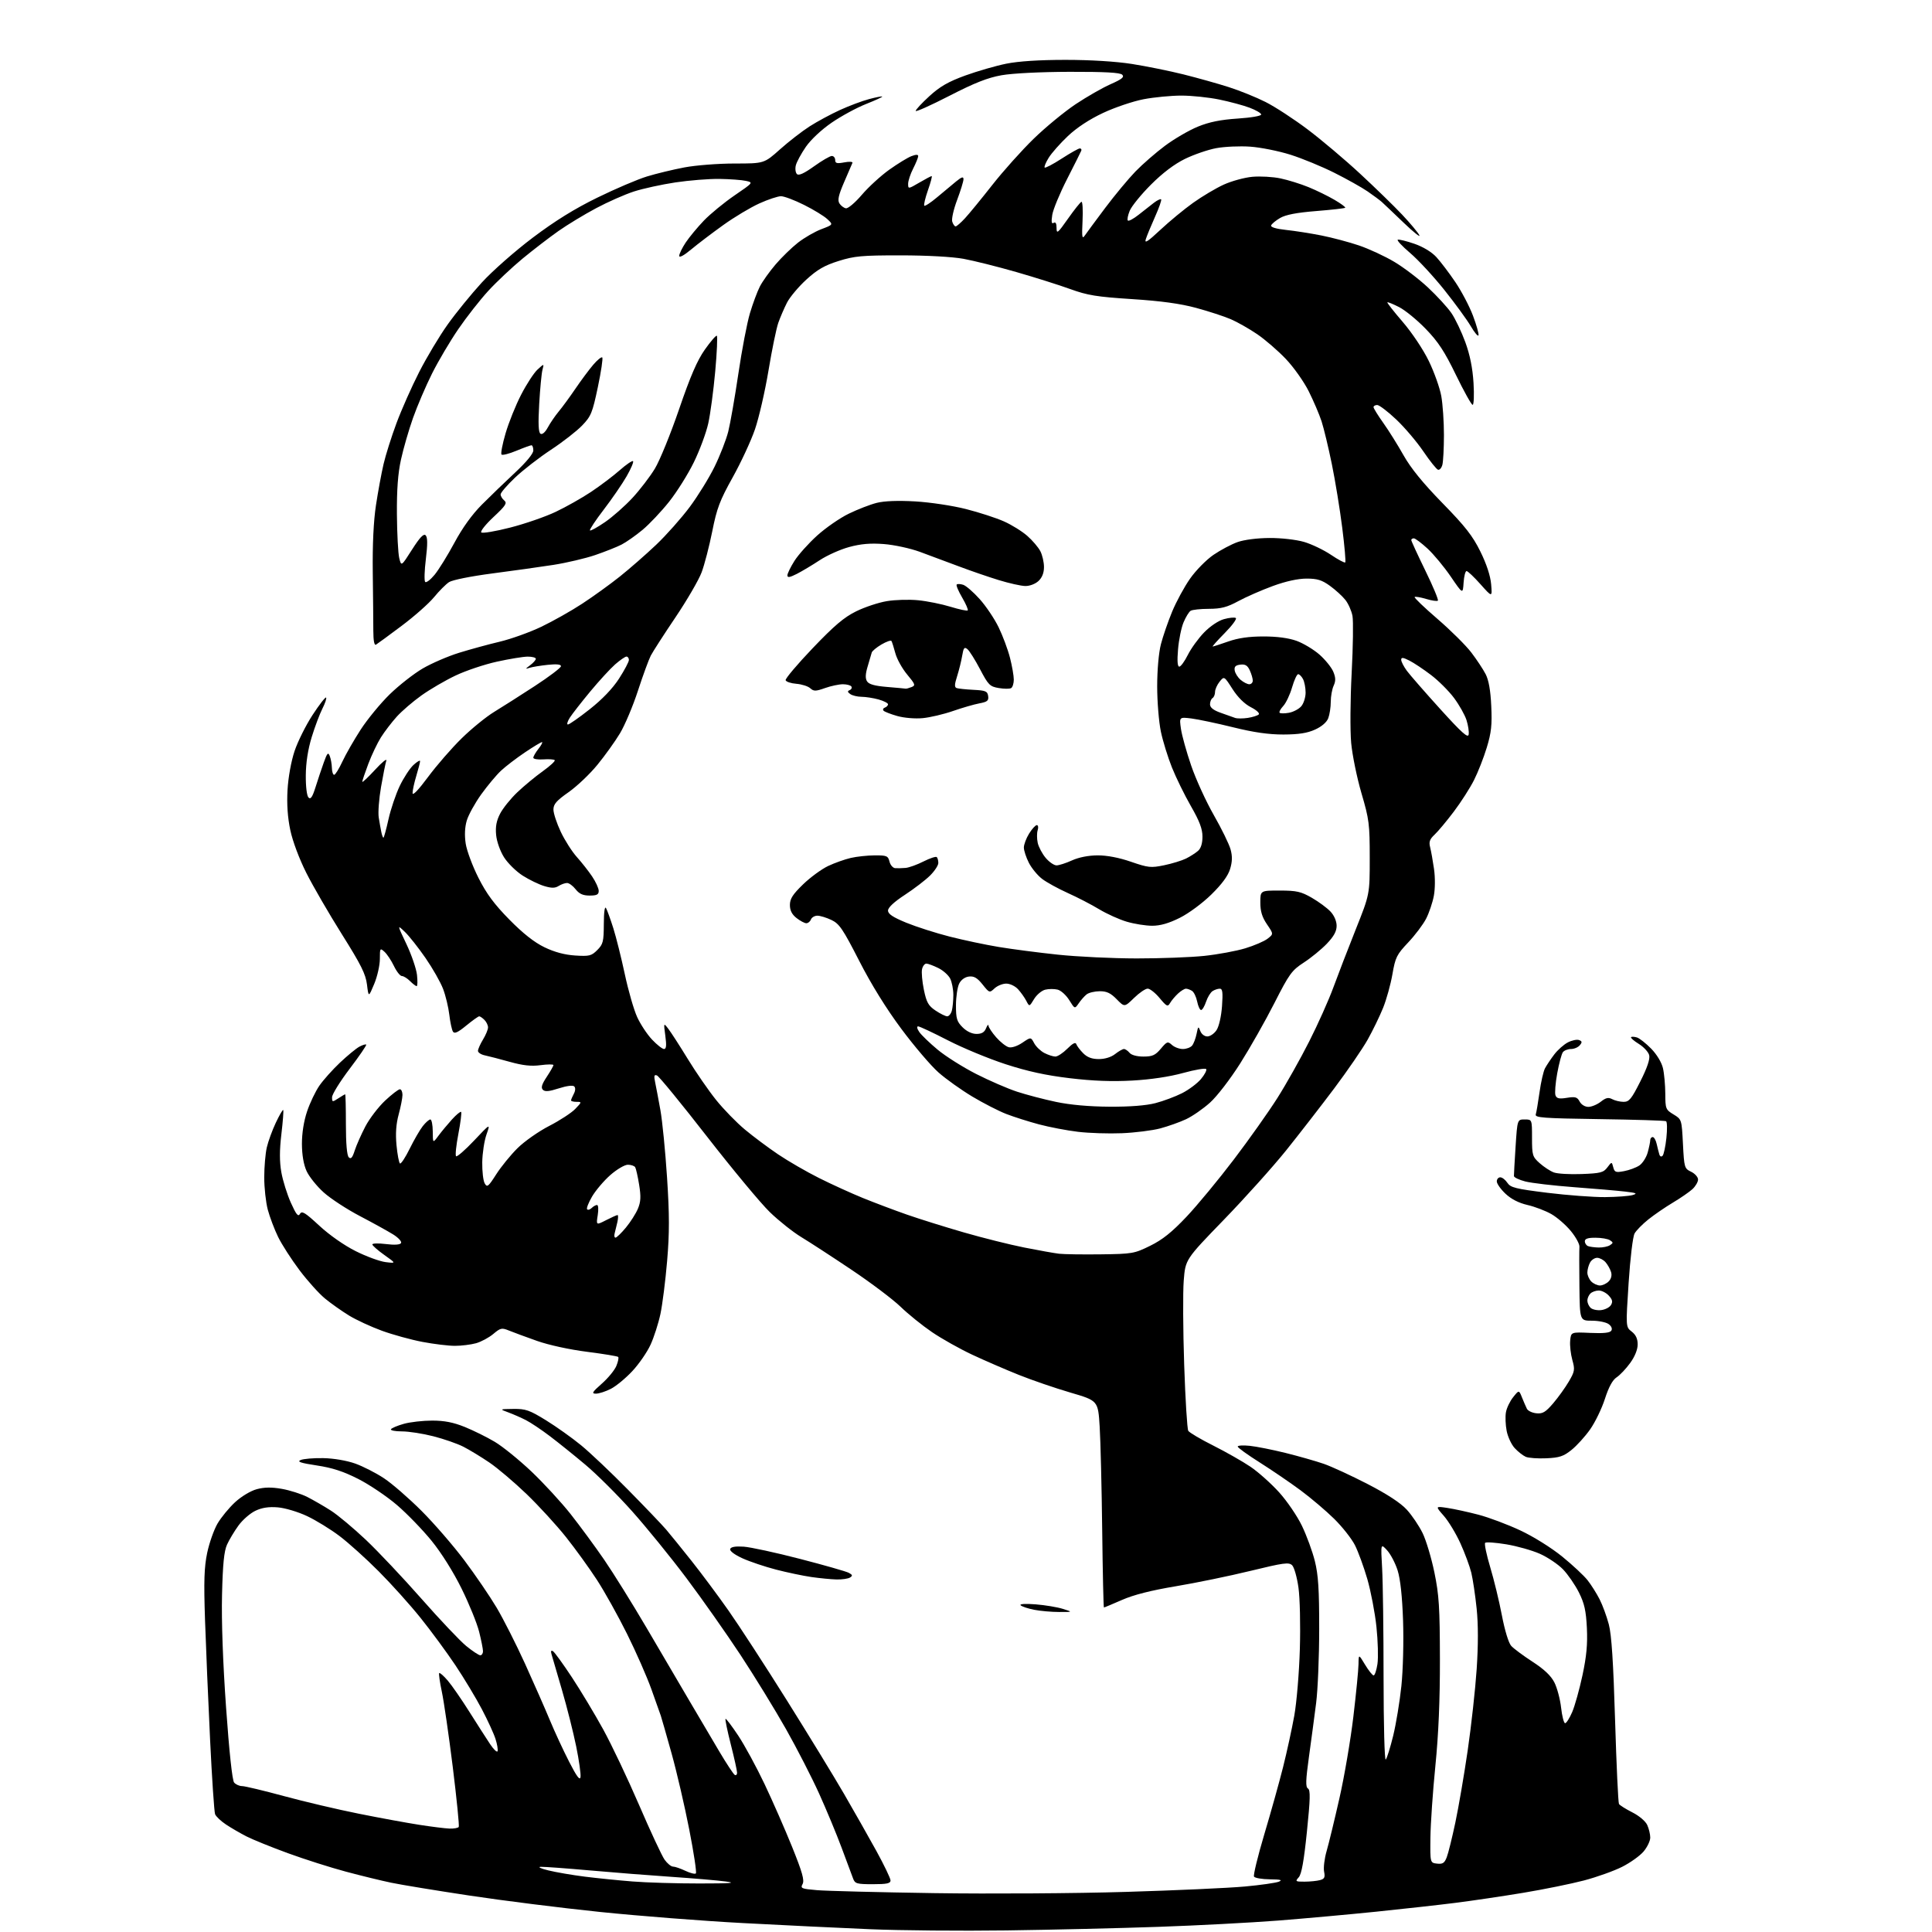 <?xml version="1.0" encoding="UTF-8" standalone="no"?>
<svg 
  version="1.1" 
  xmlns="http://www.w3.org/2000/svg" 
  xmlns:xlink="http://www.w3.org/1999/xlink" 
  xmlns:svg="http://www.w3.org/2000/svg"
  xmlns:rdf="http://www.w3.org/1999/02/22-rdf-syntax-ns#"
  xmlns:cc="http://creativecommons.org/ns#"
  xmlns:dc="http://purl.org/dc/elements/1.1/"
  viewBox="0 0 768 768"
  width="768"
  height="768"
>
<style>svg {background-color: white; }</style>"
<path stroke="none" fill="black" fill-rule="evenodd" d="M400.00,767.37C382.12,767.61 357.82,767.40 346.00,766.90C334.18,766.41 311.45,765.31 295.50,764.46C279.55,763.62 253.90,761.62 238.50,760.03C223.10,758.44 199.71,755.50 186.52,753.50C173.32,751.51 159.37,749.22 155.52,748.41C151.66,747.61 143.55,745.63 137.50,744.01C131.45,742.40 121.10,739.10 114.50,736.69C107.90,734.28 100.49,731.28 98.02,730.02C95.56,728.76 91.88,726.63 89.85,725.28C87.81,723.93 85.86,722.08 85.50,721.17C85.15,720.25 84.25,706.90 83.51,691.50C82.77,676.10 81.86,654.73 81.50,644.00C80.98,628.46 81.16,623.03 82.36,617.28C83.20,613.31 85.05,608.06 86.48,605.62C87.92,603.17 91.05,599.36 93.45,597.15C95.96,594.84 99.63,592.64 102.06,591.98C105.09,591.17 107.96,591.13 112.06,591.85C115.23,592.41 119.77,593.86 122.16,595.07C124.55,596.29 128.75,598.71 131.50,600.47C134.26,602.22 140.51,607.45 145.41,612.08C150.31,616.71 160.27,627.27 167.55,635.54C174.83,643.81 182.82,652.25 185.31,654.29C187.80,656.33 190.32,658.00 190.92,658.00C191.51,658.00 192.00,657.28 192.00,656.39C192.00,655.51 191.31,652.02 190.46,648.64C189.61,645.26 186.48,637.55 183.49,631.50C180.24,624.90 175.47,617.30 171.57,612.50C167.99,608.10 161.79,601.69 157.78,598.26C153.78,594.83 146.86,590.17 142.42,587.91C136.49,584.90 132.11,583.47 125.92,582.54C119.51,581.57 117.98,581.06 119.50,580.39C120.60,579.90 124.65,579.56 128.50,579.63C132.65,579.71 137.81,580.59 141.18,581.78C144.30,582.89 149.47,585.53 152.66,587.65C155.86,589.77 162.55,595.58 167.54,600.57C172.54,605.56 180.19,614.40 184.56,620.22C188.93,626.04 194.71,634.51 197.41,639.05C200.11,643.59 205.20,653.65 208.73,661.40C212.25,669.16 216.69,679.24 218.59,683.82C220.49,688.40 223.93,695.82 226.24,700.32C229.26,706.22 230.52,707.91 230.76,706.40C230.95,705.25 230.17,699.76 229.04,694.20C227.91,688.64 225.36,678.56 223.39,671.80C221.41,665.03 219.54,658.64 219.24,657.59C218.87,656.32 219.07,655.92 219.83,656.39C220.46,656.78 223.85,661.47 227.37,666.80C230.88,672.14 236.48,681.45 239.80,687.50C243.13,693.55 249.53,707.05 254.04,717.50C258.54,727.95 263.11,737.74 264.18,739.25C265.26,740.76 266.77,742.00 267.53,742.00C268.30,742.00 270.52,742.76 272.45,743.68C274.39,744.60 276.27,745.07 276.62,744.71C276.98,744.35 275.80,736.51 273.99,727.28C272.19,718.05 269.03,704.42 266.96,697.00C264.89,689.58 262.96,682.83 262.67,682.00C262.38,681.17 260.70,676.45 258.94,671.50C257.17,666.55 252.82,656.65 249.26,649.50C245.71,642.35 240.31,632.67 237.27,628.00C234.23,623.33 228.70,615.67 224.98,611.00C221.26,606.32 214.23,598.65 209.36,593.95C204.48,589.26 197.80,583.58 194.50,581.35C191.20,579.11 186.55,576.29 184.17,575.08C181.79,573.87 176.43,572.00 172.26,570.94C168.09,569.87 162.48,569.00 159.78,569.00C157.09,569.00 155.12,568.61 155.42,568.14C155.71,567.66 158.01,566.70 160.54,565.99C163.06,565.28 168.13,564.71 171.81,564.71C176.65,564.71 180.23,565.41 184.78,567.25C188.23,568.65 193.59,571.30 196.69,573.15C199.78,574.99 206.30,580.27 211.17,584.87C216.03,589.48 223.08,597.13 226.83,601.87C230.57,606.62 236.57,614.77 240.16,620.00C243.75,625.23 251.32,637.38 256.97,647.00C262.62,656.62 270.28,669.67 273.99,676.00C277.70,682.33 283.07,691.42 285.92,696.22C288.77,701.02 291.53,705.21 292.05,705.53C292.57,705.85 293.00,705.47 293.00,704.69C293.00,703.90 291.88,698.84 290.51,693.45C289.14,688.06 288.19,683.47 288.40,683.27C288.61,683.06 290.87,686.05 293.44,689.90C296.00,693.76 300.72,702.44 303.93,709.21C307.14,715.97 312.08,727.24 314.91,734.26C318.92,744.21 319.83,747.44 319.05,748.91C318.11,750.65 318.56,750.84 324.77,751.37C328.47,751.69 349.50,752.22 371.50,752.55C393.55,752.88 427.65,752.66 447.50,752.06C467.30,751.47 488.60,750.50 494.84,749.92C501.07,749.35 507.15,748.48 508.34,748.00C509.96,747.34 509.08,747.11 504.81,747.06C501.68,747.03 498.84,746.54 498.49,745.98C498.15,745.43 499.98,737.89 502.56,729.23C505.15,720.58 508.51,708.55 510.03,702.50C511.55,696.45 513.56,687.23 514.50,682.00C515.44,676.77 516.44,664.85 516.71,655.50C516.99,646.05 516.74,635.21 516.16,631.10C515.59,627.02 514.46,623.03 513.66,622.23C512.37,620.94 510.34,621.22 497.03,624.46C488.70,626.49 475.34,629.24 467.36,630.57C457.60,632.20 450.61,633.97 446.01,636.00C442.24,637.65 439.02,639.00 438.83,639.00C438.65,639.00 438.34,625.16 438.14,608.25C437.94,591.34 437.49,572.84 437.14,567.15C436.50,556.79 436.50,556.79 425.50,553.57C419.45,551.80 410.23,548.64 405.00,546.54C399.77,544.45 391.45,540.84 386.50,538.53C381.55,536.21 374.35,532.17 370.50,529.55C366.65,526.93 361.02,522.39 358.00,519.46C354.98,516.54 346.20,509.92 338.50,504.76C330.80,499.60 321.80,493.74 318.50,491.75C315.20,489.75 309.57,485.28 305.99,481.81C302.41,478.34 291.18,464.82 281.02,451.77C270.87,438.72 261.93,427.80 261.15,427.51C260.04,427.08 259.89,427.65 260.43,430.23C260.81,432.03 261.75,437.01 262.52,441.29C263.29,445.57 264.48,457.62 265.16,468.06C266.13,482.99 266.14,490.08 265.19,501.27C264.53,509.10 263.33,518.58 262.53,522.33C261.73,526.09 259.96,531.59 258.60,534.55C257.25,537.51 253.98,542.24 251.34,545.06C248.71,547.88 244.87,551.05 242.81,552.09C240.76,553.14 238.10,554.00 236.90,554.00C235.05,554.00 235.40,553.40 239.22,550.03C241.70,547.85 244.30,544.69 245.00,543.00C245.70,541.32 246.03,539.70 245.74,539.40C245.44,539.11 239.87,538.19 233.35,537.36C226.47,536.49 218.14,534.68 213.50,533.04C209.10,531.48 204.09,529.64 202.36,528.93C199.46,527.74 198.97,527.85 196.08,530.28C194.35,531.73 191.26,533.39 189.22,533.96C187.17,534.52 183.41,534.99 180.86,534.99C178.31,535.00 172.50,534.29 167.95,533.43C163.40,532.57 156.12,530.56 151.78,528.98C147.43,527.39 141.54,524.66 138.69,522.91C135.83,521.15 131.57,518.14 129.21,516.20C126.85,514.27 122.29,509.21 119.08,504.95C115.87,500.69 112.04,494.74 110.56,491.72C109.09,488.71 107.24,483.82 106.45,480.87C105.67,477.92 105.03,472.12 105.04,468.00C105.04,463.88 105.50,458.53 106.06,456.11C106.62,453.70 108.23,449.28 109.64,446.30C111.05,443.31 112.37,441.04 112.58,441.24C112.78,441.45 112.46,445.74 111.86,450.79C111.09,457.31 111.09,461.71 111.84,466.01C112.43,469.33 114.13,474.77 115.62,478.10C117.75,482.84 118.53,483.80 119.24,482.54C119.99,481.20 121.26,481.98 126.92,487.22C130.95,490.95 136.83,495.07 141.40,497.35C145.62,499.47 150.98,501.43 153.29,501.71C157.50,502.22 157.50,502.22 152.76,498.86C150.15,497.01 148.02,495.13 148.01,494.68C148.00,494.23 150.42,494.16 153.38,494.53C156.81,494.96 159.00,494.82 159.42,494.14C159.78,493.55 158.37,492.01 156.29,490.71C154.20,489.41 148.27,486.13 143.09,483.42C137.92,480.72 131.43,476.48 128.69,474.02C125.94,471.56 122.88,467.73 121.87,465.52C120.69,462.92 120.04,459.11 120.02,454.72C120.01,450.46 120.77,445.66 122.07,441.80C123.20,438.43 125.40,433.83 126.95,431.58C128.50,429.34 132.19,425.21 135.16,422.40C138.13,419.60 141.59,416.75 142.86,416.07C144.13,415.39 145.35,415.02 145.58,415.24C145.80,415.47 142.84,419.80 138.99,424.87C135.15,429.94 132.00,435.02 132.00,436.16C132.00,438.13 132.12,438.15 134.46,436.62C135.82,435.73 137.06,435.00 137.21,435.00C137.37,435.00 137.50,440.38 137.50,446.95C137.50,454.57 137.91,459.31 138.64,460.04C139.50,460.90 140.09,460.22 141.01,457.34C141.69,455.23 143.60,450.92 145.25,447.76C146.91,444.61 150.44,440.00 153.09,437.51C155.74,435.03 158.38,433.00 158.96,433.00C159.53,433.00 159.99,434.01 159.99,435.25C159.98,436.49 159.30,439.98 158.48,443.00C157.45,446.80 157.18,450.59 157.62,455.27C157.98,459.00 158.60,462.25 159.00,462.50C159.41,462.75 161.15,460.11 162.86,456.63C164.58,453.14 166.92,449.10 168.06,447.65C169.21,446.19 170.56,445.00 171.07,445.00C171.58,445.00 172.01,447.14 172.03,449.75C172.06,454.50 172.06,454.50 174.27,451.50C175.49,449.85 177.92,446.93 179.66,445.00C181.41,443.08 183.05,441.73 183.31,442.00C183.57,442.28 183.08,446.20 182.21,450.73C181.34,455.26 180.92,459.26 181.29,459.62C181.65,459.98 184.88,457.18 188.46,453.39C194.96,446.50 194.96,446.50 193.38,451.00C192.51,453.48 191.76,458.43 191.70,462.00C191.65,465.57 192.08,469.35 192.67,470.40C193.64,472.11 194.10,471.75 197.25,466.82C199.18,463.80 202.99,459.12 205.72,456.42C208.45,453.71 214.12,449.73 218.33,447.57C222.53,445.41 227.19,442.37 228.67,440.82C231.30,438.08 231.32,438.00 229.19,438.00C227.98,438.00 227.00,437.75 227.00,437.43C227.00,437.12 227.49,435.95 228.09,434.83C228.75,433.59 228.82,432.42 228.27,431.87C227.72,431.32 225.29,431.63 222.14,432.64C218.28,433.89 216.64,434.04 215.80,433.20C214.97,432.37 215.37,431.04 217.34,428.06C218.80,425.85 220.00,423.75 220.00,423.39C220.00,423.03 217.70,423.05 214.89,423.42C211.15,423.92 207.87,423.56 202.64,422.10C198.71,421.00 194.26,419.85 192.75,419.53C191.24,419.22 190.00,418.41 190.00,417.73C190.01,417.05 190.91,415.03 192.00,413.23C193.10,411.43 194.00,409.26 194.00,408.40C194.00,407.55 193.36,406.21 192.57,405.43C191.79,404.64 190.85,404.00 190.49,404.00C190.13,404.00 187.81,405.66 185.34,407.68C181.98,410.44 180.64,411.04 180.05,410.08C179.61,409.37 178.96,406.35 178.61,403.38C178.26,400.40 177.15,395.77 176.13,393.10C175.11,390.42 171.97,384.90 169.15,380.82C166.33,376.74 162.64,372.07 160.95,370.45C157.86,367.50 157.86,367.50 161.56,375.28C163.59,379.56 165.48,385.08 165.76,387.53C166.03,389.99 165.98,392.00 165.63,392.00C165.28,392.00 164.10,391.10 163.00,390.00C161.90,388.90 160.44,387.99 159.75,387.99C159.06,387.98 157.64,386.19 156.60,384.01C155.55,381.82 153.86,379.28 152.85,378.36C151.08,376.76 151.00,376.88 151.00,381.21C151.00,383.70 149.99,388.16 148.76,391.12C146.51,396.50 146.51,396.50 145.88,391.38C145.37,387.20 143.51,383.49 135.90,371.38C130.76,363.19 124.40,352.23 121.77,347.00C118.98,341.46 116.32,334.38 115.40,330.00C114.34,324.99 113.97,319.68 114.30,314.00C114.58,309.02 115.74,302.63 117.09,298.57C118.36,294.77 121.58,288.30 124.25,284.21C126.92,280.12 129.34,277.01 129.62,277.29C129.91,277.57 129.25,279.54 128.17,281.67C127.09,283.79 125.17,288.89 123.91,293.01C122.41,297.91 121.60,303.17 121.56,308.19C121.52,312.70 121.97,316.36 122.64,317.03C123.49,317.89 124.20,316.84 125.45,312.84C126.37,309.90 127.85,305.49 128.73,303.04C130.07,299.30 130.45,298.90 131.09,300.54C131.51,301.62 131.89,303.74 131.93,305.25C131.97,306.76 132.37,308.00 132.83,308.00C133.29,308.00 134.75,305.65 136.08,302.78C137.41,299.91 140.70,294.17 143.38,290.03C146.07,285.89 151.26,279.57 154.92,276.00C158.59,272.43 164.49,267.80 168.04,265.73C171.59,263.66 178.10,260.85 182.50,259.49C186.90,258.13 194.17,256.14 198.66,255.08C203.15,254.01 210.58,251.35 215.16,249.16C219.75,246.96 227.06,242.85 231.40,240.00C235.75,237.16 242.50,232.29 246.40,229.18C250.31,226.06 256.80,220.38 260.84,216.55C264.88,212.71 270.87,205.96 274.17,201.54C277.46,197.12 281.91,189.90 284.06,185.50C286.22,181.10 288.66,174.83 289.49,171.56C290.31,168.29 292.12,157.94 293.51,148.56C294.89,139.18 296.96,128.36 298.11,124.51C299.26,120.67 301.03,115.90 302.05,113.91C303.06,111.92 305.87,107.97 308.29,105.14C310.70,102.31 314.74,98.39 317.25,96.43C319.76,94.48 323.93,92.07 326.53,91.09C331.24,89.30 331.24,89.30 328.87,87.10C327.57,85.88 323.41,83.34 319.62,81.45C315.83,79.55 311.71,78.00 310.46,78.00C309.21,78.00 305.33,79.29 301.84,80.87C298.35,82.45 291.90,86.31 287.50,89.47C283.10,92.62 277.36,96.98 274.75,99.16C271.84,101.58 270.00,102.57 270.00,101.70C270.00,100.92 271.17,98.53 272.59,96.39C274.02,94.25 277.28,90.32 279.84,87.65C282.41,84.99 287.88,80.50 292.00,77.68C299.47,72.57 299.49,72.55 296.50,71.90C294.85,71.53 290.12,71.19 286.00,71.12C281.88,71.06 274.00,71.69 268.50,72.51C263.00,73.34 255.57,74.96 252.00,76.12C248.43,77.27 241.68,80.25 237.00,82.74C232.32,85.23 225.57,89.32 222.00,91.83C218.43,94.34 212.03,99.26 207.79,102.75C203.55,106.25 197.38,112.05 194.08,115.65C190.78,119.25 185.42,126.09 182.17,130.85C178.91,135.61 174.22,143.55 171.74,148.50C169.26,153.45 165.86,161.40 164.17,166.17C162.49,170.93 160.34,178.36 159.40,182.67C158.18,188.19 157.71,194.62 157.78,204.50C157.84,212.20 158.26,220.00 158.70,221.84C159.52,225.18 159.52,225.18 163.81,218.44C166.92,213.57 168.41,212.01 169.20,212.80C169.98,213.58 170.01,216.28 169.29,222.20C168.73,226.76 168.60,230.87 169.01,231.32C169.41,231.77 171.10,230.49 172.76,228.48C174.42,226.46 177.96,220.73 180.64,215.75C183.79,209.87 187.63,204.54 191.56,200.59C194.90,197.24 200.86,191.49 204.81,187.81C209.23,183.69 212.00,180.32 212.00,179.06C212.00,177.93 211.67,177.00 211.27,177.00C210.87,177.00 208.17,177.98 205.28,179.18C202.39,180.38 199.73,181.06 199.36,180.70C199.00,180.33 199.72,176.54 200.97,172.27C202.22,167.99 205.00,161.07 207.16,156.89C209.32,152.70 212.25,148.20 213.69,146.89C216.30,144.50 216.30,144.50 215.64,147.00C215.27,148.38 214.69,154.50 214.34,160.60C213.89,168.52 214.04,171.91 214.86,172.42C215.56,172.85 216.70,171.87 217.76,169.92C218.72,168.15 220.66,165.31 222.08,163.60C223.51,161.90 226.50,157.80 228.75,154.50C230.99,151.20 234.17,146.93 235.82,145.00C237.46,143.07 239.08,141.77 239.41,142.09C239.74,142.42 238.95,147.73 237.65,153.90C235.49,164.15 234.94,165.48 231.39,169.16C229.25,171.38 223.68,175.72 219.00,178.80C214.32,181.88 207.91,186.86 204.75,189.85C201.59,192.85 199.00,195.86 199.00,196.53C199.00,197.20 199.65,198.30 200.46,198.96C201.68,199.98 201.01,201.01 196.21,205.49C193.07,208.42 190.87,211.18 191.31,211.64C191.76,212.09 196.94,211.23 202.81,209.72C208.69,208.22 216.83,205.40 220.89,203.47C224.96,201.54 231.28,197.98 234.93,195.55C238.58,193.12 243.71,189.25 246.32,186.95C248.94,184.64 251.34,183.01 251.65,183.32C251.96,183.63 250.81,186.34 249.09,189.34C247.37,192.34 243.28,198.30 240.00,202.58C236.72,206.86 234.25,210.58 234.52,210.85C234.78,211.12 237.48,209.62 240.51,207.54C243.55,205.45 248.45,201.12 251.40,197.93C254.36,194.74 258.37,189.51 260.31,186.31C262.25,183.12 266.59,172.47 269.95,162.66C274.45,149.51 277.15,143.27 280.20,138.95C282.47,135.73 284.61,133.26 284.95,133.47C285.28,133.67 285.00,140.07 284.31,147.67C283.62,155.28 282.38,164.57 281.54,168.33C280.71,172.08 278.13,179.02 275.82,183.75C273.51,188.48 269.09,195.53 266.00,199.42C262.90,203.32 258.15,208.35 255.44,210.61C252.72,212.87 248.95,215.52 247.06,216.49C245.17,217.46 240.44,219.33 236.56,220.66C232.68,221.98 225.22,223.73 220.00,224.55C214.78,225.36 203.82,226.90 195.65,227.96C187.23,229.06 179.81,230.55 178.51,231.40C177.24,232.23 174.55,234.93 172.53,237.40C170.50,239.87 164.72,244.99 159.67,248.77C154.63,252.56 150.03,255.92 149.46,256.26C148.78,256.65 148.41,254.69 148.40,250.68C148.40,247.28 148.30,236.85 148.18,227.50C148.05,216.47 148.49,207.09 149.46,200.78C150.27,195.44 151.62,188.12 152.46,184.52C153.29,180.92 155.61,173.59 157.60,168.24C159.59,162.88 163.65,153.73 166.62,147.91C169.59,142.08 174.69,133.56 177.96,128.98C181.23,124.39 187.33,116.90 191.52,112.32C195.77,107.68 204.75,99.77 211.82,94.45C220.64,87.80 228.45,82.96 237.50,78.54C244.65,75.04 253.51,71.26 257.20,70.14C260.88,69.01 267.57,67.40 272.06,66.55C276.55,65.70 285.51,65.00 291.98,65.00C303.75,65.00 303.75,65.00 310.06,59.37C313.53,56.27 318.84,52.16 321.85,50.23C324.87,48.30 330.30,45.37 333.92,43.72C337.54,42.07 342.73,40.12 345.45,39.40C348.18,38.67 350.54,38.21 350.71,38.38C350.88,38.54 347.97,39.88 344.26,41.35C340.54,42.82 334.39,46.16 330.60,48.76C326.55,51.54 322.31,55.52 320.33,58.38C318.49,61.06 316.70,64.36 316.36,65.70C316.02,67.05 316.22,68.62 316.79,69.19C317.51,69.91 319.59,68.97 323.58,66.12C326.74,63.85 329.93,62.00 330.66,62.00C331.40,62.00 332.00,62.73 332.00,63.61C332.00,64.92 332.68,65.10 335.61,64.55C337.59,64.17 339.05,64.26 338.86,64.74C338.66,65.22 337.18,68.66 335.56,72.39C333.34,77.53 332.88,79.58 333.67,80.84C334.24,81.75 335.40,82.64 336.24,82.80C337.09,82.97 339.89,80.60 342.58,77.46C345.23,74.35 350.15,69.85 353.51,67.45C356.87,65.06 360.83,62.63 362.31,62.07C364.13,61.38 365.00,61.38 365.00,62.06C365.00,62.62 364.10,64.84 363.00,67.00C361.90,69.16 361.00,71.88 361.00,73.06C361.00,75.17 361.05,75.16 365.43,72.60C367.86,71.17 370.08,70.00 370.35,70.00C370.63,70.00 369.96,72.53 368.87,75.62C367.79,78.71 367.14,81.47 367.42,81.76C367.71,82.05 370.02,80.53 372.55,78.39C375.08,76.25 378.47,73.43 380.08,72.12C382.30,70.31 383.00,70.11 383.00,71.25C383.00,72.08 381.86,75.79 380.47,79.49C379.07,83.19 378.20,87.07 378.53,88.11C378.86,89.15 379.47,90.00 379.87,90.00C380.28,90.00 381.96,88.54 383.61,86.75C385.27,84.96 390.15,79.00 394.47,73.50C398.79,68.00 406.19,59.74 410.91,55.15C415.63,50.56 423.14,44.39 427.58,41.42C432.03,38.46 438.28,34.88 441.48,33.47C446.00,31.47 447.03,30.63 446.10,29.70C445.24,28.84 439.22,28.52 425.20,28.55C413.63,28.58 402.46,29.14 398.13,29.91C392.58,30.90 387.44,32.93 377.38,38.10C370.02,41.88 364.00,44.58 364.00,44.09C364.00,43.60 366.46,40.95 369.46,38.21C373.65,34.38 376.97,32.47 383.71,30.02C388.55,28.27 395.88,26.15 400.00,25.32C404.84,24.34 413.18,23.80 423.50,23.80C433.38,23.79 443.49,24.42 449.93,25.42C455.66,26.32 464.89,28.19 470.43,29.57C475.97,30.96 484.06,33.22 488.40,34.61C492.75,35.99 499.35,38.66 503.07,40.54C506.80,42.41 514.33,47.32 519.81,51.45C525.29,55.58 534.66,63.49 540.63,69.03C546.61,74.57 554.13,81.88 557.34,85.29C560.55,88.69 563.64,92.38 564.20,93.49C564.77,94.59 561.95,92.35 557.94,88.50C553.93,84.65 550.02,80.94 549.25,80.25C548.48,79.56 545.97,77.70 543.67,76.11C541.37,74.53 535.44,71.20 530.49,68.72C525.55,66.23 517.67,62.99 513.00,61.51C508.32,60.03 501.12,58.59 497.00,58.30C492.88,58.01 486.80,58.28 483.50,58.89C480.20,59.50 474.59,61.43 471.03,63.17C466.79,65.25 462.13,68.78 457.50,73.42C453.61,77.31 449.82,81.98 449.08,83.78C448.34,85.59 448.00,87.34 448.34,87.67C448.67,88.01 450.59,86.98 452.60,85.39C454.61,83.80 457.34,81.66 458.67,80.63C460.01,79.60 461.31,78.98 461.57,79.24C461.83,79.50 460.74,82.61 459.15,86.16C457.56,89.71 455.91,93.71 455.48,95.06C454.88,96.95 456.20,96.10 461.28,91.35C464.90,87.97 470.75,83.14 474.30,80.61C477.85,78.08 483.30,74.83 486.43,73.40C489.56,71.97 494.69,70.57 497.83,70.28C500.97,70.00 506.01,70.28 509.02,70.92C512.03,71.55 517.05,73.11 520.16,74.39C523.27,75.66 527.92,77.93 530.49,79.44C533.06,80.94 534.97,82.36 534.74,82.59C534.52,82.82 529.31,83.41 523.18,83.90C515.42,84.52 511.07,85.36 508.85,86.66C507.10,87.68 505.49,89.02 505.29,89.63C505.06,90.31 507.30,90.98 511.21,91.40C514.67,91.76 521.01,92.76 525.30,93.61C529.58,94.46 536.32,96.25 540.26,97.59C544.20,98.93 550.50,101.85 554.24,104.08C557.99,106.30 564.01,110.89 567.62,114.26C571.22,117.63 575.43,122.22 576.96,124.45C578.49,126.68 580.97,131.88 582.48,136.00C584.34,141.11 585.38,146.29 585.75,152.25C586.04,157.11 585.88,160.97 585.39,160.93C584.90,160.89 581.92,155.54 578.76,149.04C574.25,139.74 571.69,135.83 566.76,130.75C563.32,127.19 558.54,123.28 556.15,122.07C553.76,120.85 551.66,120.00 551.49,120.18C551.32,120.36 554.08,123.88 557.63,128.00C561.29,132.26 565.77,138.96 567.97,143.50C570.11,147.90 572.34,154.17 572.93,157.43C573.52,160.70 573.99,167.67 573.99,172.93C573.98,178.20 573.70,183.53 573.36,184.79C573.02,186.05 572.24,186.92 571.62,186.72C571.01,186.52 568.38,183.24 565.80,179.43C563.21,175.62 558.37,169.91 555.02,166.75C551.68,163.59 548.28,161.00 547.47,161.00C546.66,161.00 546.00,161.38 546.00,161.84C546.00,162.30 547.74,165.11 549.86,168.09C551.98,171.06 555.62,176.88 557.94,181.00C560.86,186.17 565.67,192.07 573.41,200.00C582.44,209.23 585.41,213.03 588.47,219.24C590.91,224.17 592.46,228.88 592.75,232.24C593.20,237.50 593.20,237.50 588.52,232.25C585.95,229.36 583.45,227.00 582.98,227.00C582.50,227.00 581.97,229.08 581.80,231.62C581.50,236.24 581.50,236.24 576.70,229.20C574.06,225.33 569.90,220.32 567.47,218.08C565.04,215.84 562.58,214.00 562.02,214.00C561.46,214.00 561.00,214.31 561.00,214.68C561.00,215.06 563.51,220.50 566.57,226.78C569.64,233.05 571.89,238.44 571.58,238.76C571.27,239.07 569.17,238.77 566.91,238.09C564.65,237.41 562.59,237.07 562.34,237.33C562.08,237.59 566.16,241.50 571.41,246.02C576.66,250.55 582.71,256.55 584.86,259.37C587.01,262.19 589.58,266.07 590.57,268.00C591.79,270.36 592.52,274.49 592.80,280.69C593.15,288.17 592.82,291.23 591.02,297.15C589.81,301.15 587.52,306.99 585.94,310.11C584.37,313.24 580.75,318.88 577.90,322.65C575.05,326.42 571.62,330.53 570.26,331.79C568.33,333.60 567.95,334.66 568.50,336.79C568.88,338.28 569.58,342.16 570.04,345.40C570.53,348.80 570.50,353.35 569.97,356.13C569.47,358.79 568.10,362.85 566.92,365.16C565.74,367.47 562.53,371.73 559.78,374.64C555.22,379.46 554.67,380.56 553.51,387.27C552.81,391.31 551.14,397.32 549.81,400.62C548.48,403.91 545.72,409.60 543.68,413.25C541.63,416.90 535.63,425.65 530.34,432.70C525.05,439.74 516.46,450.81 511.26,457.30C506.05,463.78 494.91,476.19 486.50,484.87C471.21,500.65 471.21,500.65 470.55,509.08C470.19,513.71 470.27,528.75 470.73,542.50C471.19,556.25 471.92,568.08 472.36,568.78C472.80,569.48 477.28,572.13 482.33,574.66C487.37,577.20 494.03,580.98 497.12,583.08C500.21,585.18 505.31,589.73 508.45,593.20C511.59,596.66 515.68,602.66 517.54,606.53C519.40,610.39 521.71,616.69 522.67,620.53C524.04,626.01 524.41,631.79 524.40,647.50C524.40,658.50 523.85,671.77 523.18,677.00C522.52,682.23 521.23,691.83 520.33,698.35C519.02,707.78 518.95,710.35 519.94,710.97C520.95,711.58 520.86,715.06 519.52,728.12C518.33,739.76 517.39,745.01 516.27,746.25C514.79,747.89 514.94,748.00 518.60,747.99C520.74,747.98 523.49,747.71 524.70,747.38C526.50,746.90 526.81,746.28 526.35,744.01C526.04,742.47 526.49,738.81 527.34,735.86C528.20,732.91 530.49,723.46 532.44,714.85C534.40,706.24 536.89,691.62 537.99,682.35C539.09,673.08 540.01,663.70 540.03,661.50C540.08,657.50 540.08,657.50 542.64,661.75C544.05,664.09 545.58,666.00 546.04,666.00C546.50,666.00 547.18,663.96 547.56,661.46C547.93,658.97 547.75,652.33 547.16,646.71C546.57,641.10 544.93,632.54 543.53,627.69C542.12,622.85 539.90,616.77 538.59,614.19C537.27,611.61 533.56,606.91 530.35,603.75C527.13,600.58 521.13,595.49 517.01,592.43C512.89,589.38 505.57,584.39 500.76,581.35C495.94,578.31 492.00,575.47 492.00,575.03C492.00,574.60 494.14,574.46 496.75,574.73C499.36,574.99 505.77,576.27 511.00,577.56C516.23,578.86 523.07,580.81 526.21,581.89C529.35,582.98 537.22,586.61 543.71,589.96C551.47,593.97 556.77,597.44 559.23,600.13C561.28,602.37 564.09,606.54 565.49,609.39C566.89,612.24 569.00,619.28 570.19,625.04C572.04,634.01 572.35,638.91 572.39,659.50C572.42,675.81 571.84,689.43 570.58,702.00C569.56,712.17 568.68,725.00 568.61,730.50C568.50,740.50 568.50,740.50 571.25,740.82C573.48,741.07 574.21,740.60 575.09,738.32C575.70,736.77 577.24,730.55 578.52,724.50C579.80,718.45 582.02,705.53 583.44,695.78C584.86,686.03 586.46,671.51 587.00,663.51C587.64,653.96 587.64,645.68 586.99,639.43C586.45,634.19 585.49,627.79 584.87,625.20C584.24,622.62 582.29,617.34 580.53,613.48C578.78,609.62 575.81,604.71 573.94,602.58C570.53,598.70 570.53,598.70 575.37,599.43C578.03,599.83 583.59,601.04 587.71,602.12C591.83,603.20 599.32,606.01 604.35,608.37C609.57,610.81 616.72,615.28 621.00,618.76C625.12,622.11 629.68,626.36 631.12,628.21C632.56,630.05 634.70,633.45 635.87,635.75C637.05,638.05 638.69,642.54 639.53,645.72C640.62,649.84 641.33,660.77 642.02,683.84C642.56,701.63 643.25,716.60 643.57,717.11C643.88,717.62 646.27,719.12 648.87,720.44C651.57,721.80 654.12,723.96 654.80,725.46C655.46,726.91 656.00,729.16 656.00,730.47C656.00,731.78 654.81,734.25 653.37,735.98C651.92,737.70 648.08,740.45 644.83,742.09C641.58,743.73 634.78,746.16 629.71,747.50C624.64,748.83 613.75,751.05 605.50,752.42C597.25,753.79 585.10,755.59 578.50,756.42C571.90,757.25 557.73,758.83 547.00,759.93C536.27,761.03 518.73,762.62 508.00,763.46C497.27,764.29 475.90,765.42 460.50,765.95C445.10,766.49 417.88,767.13 400.00,767.37zM278.00,748.71C290.49,748.71 293.04,748.51 288.50,747.92C285.20,747.48 275.52,746.66 267.00,746.08C258.48,745.51 243.85,744.35 234.50,743.52C225.15,742.69 216.38,742.05 215.00,742.09C213.60,742.13 214.92,742.77 218.00,743.52C221.03,744.26 227.55,745.38 232.50,746.00C237.45,746.62 246.00,747.49 251.50,747.92C257.00,748.36 268.93,748.72 278.00,748.71zM346.98,749.00C340.60,749.00 339.87,748.79 339.12,746.75C338.66,745.51 336.62,740.03 334.58,734.57C332.55,729.10 328.51,719.39 325.61,712.98C322.72,706.58 316.81,695.07 312.49,687.42C308.17,679.76 300.02,666.48 294.38,657.90C288.73,649.33 279.03,635.53 272.81,627.25C266.59,618.97 256.87,607.01 251.20,600.67C245.54,594.33 237.22,586.04 232.70,582.25C228.19,578.46 221.80,573.32 218.50,570.83C215.20,568.33 210.97,565.50 209.09,564.54C207.22,563.58 204.07,562.19 202.09,561.46C198.50,560.14 198.50,560.14 204.05,560.07C208.95,560.01 210.46,560.53 217.05,564.59C221.15,567.12 227.43,571.59 231.00,574.52C234.57,577.45 242.97,585.40 249.64,592.18C256.32,598.95 263.13,606.08 264.78,608.00C266.42,609.92 270.98,615.55 274.91,620.50C278.84,625.45 285.44,634.31 289.57,640.19C293.71,646.07 304.10,662.05 312.65,675.69C321.21,689.34 331.47,706.12 335.46,713.00C339.45,719.88 345.25,730.12 348.36,735.76C351.46,741.40 354.00,746.69 354.00,747.51C354.00,748.69 352.53,749.00 346.98,749.00zM178.69,726.89C180.45,726.95 182.10,726.65 182.36,726.23C182.62,725.80 181.55,715.11 179.99,702.48C178.42,689.84 176.46,676.36 175.64,672.51C174.82,668.67 174.35,665.32 174.59,665.07C174.84,664.83 176.37,666.17 177.99,668.06C179.61,669.95 183.48,675.55 186.60,680.50C189.72,685.45 193.44,691.24 194.85,693.36C196.27,695.48 197.59,696.73 197.79,696.12C198.00,695.51 197.63,693.33 196.97,691.26C196.32,689.19 193.88,683.88 191.56,679.46C189.24,675.03 184.50,667.16 181.03,661.96C177.55,656.76 171.32,648.29 167.18,643.14C163.04,637.98 155.56,629.66 150.55,624.64C145.55,619.61 138.54,613.30 134.98,610.61C131.42,607.91 125.60,604.34 122.06,602.67C118.47,600.98 113.33,599.44 110.45,599.20C106.83,598.90 104.15,599.31 101.52,600.56C99.46,601.54 96.43,604.17 94.80,606.42C93.17,608.66 91.12,612.08 90.25,614.00C89.07,616.60 88.55,621.74 88.26,634.00C88.01,644.49 88.60,660.82 89.87,678.83C91.11,696.28 92.33,707.70 93.06,708.58C93.71,709.36 95.14,710.00 96.23,710.00C97.32,710.00 104.80,711.79 112.85,713.97C120.91,716.16 134.29,719.31 142.60,720.97C150.90,722.64 161.70,724.62 166.60,725.38C171.49,726.15 176.94,726.82 178.69,726.89zM550.86,699.45C551.34,698.93 552.66,694.67 553.81,690.00C554.95,685.33 556.42,676.43 557.07,670.22C557.73,663.88 558.02,652.50 557.74,644.22C557.41,634.62 556.66,627.68 555.58,624.27C554.67,621.39 552.79,617.79 551.39,616.27C548.85,613.50 548.85,613.50 549.42,623.50C549.73,629.00 549.99,648.55 549.99,666.95C550.00,685.73 550.38,699.98 550.86,699.45zM622.16,685.00C622.66,685.00 623.93,683.00 624.98,680.55C626.03,678.10 627.86,671.53 629.06,665.94C630.67,658.42 631.12,653.55 630.81,647.14C630.47,640.26 629.82,637.38 627.63,633.00C626.11,629.98 623.26,625.85 621.31,623.83C619.35,621.81 615.22,619.04 612.13,617.66C609.03,616.29 603.02,614.59 598.77,613.89C594.53,613.19 590.74,612.92 590.37,613.30C589.99,613.67 590.90,618.04 592.39,623.00C593.88,627.96 595.97,636.58 597.03,642.16C598.17,648.13 599.69,653.11 600.73,654.26C601.70,655.34 605.52,658.17 609.20,660.56C613.80,663.54 616.53,666.12 617.88,668.77C618.97,670.90 620.18,675.43 620.56,678.82C620.94,682.22 621.67,685.00 622.16,685.00zM421.00,640.79C417.98,640.79 413.51,640.39 411.07,639.91C408.64,639.43 406.23,638.63 405.73,638.13C405.18,637.58 407.53,637.43 411.66,637.75C415.42,638.05 420.30,638.86 422.50,639.55C426.50,640.80 426.50,640.80 421.00,640.79zM332.50,627.86C330.30,627.80 325.81,627.36 322.52,626.89C319.23,626.41 312.93,625.09 308.52,623.95C304.11,622.81 298.10,620.79 295.16,619.46C291.96,618.00 290.00,616.52 290.26,615.76C290.55,614.91 292.30,614.61 295.60,614.82C298.29,615.00 308.38,617.18 318.00,619.68C327.62,622.17 336.35,624.66 337.39,625.21C338.92,626.03 339.01,626.38 337.89,627.09C337.12,627.57 334.70,627.92 332.50,627.86zM614.71,579.69C611.30,579.85 607.60,579.58 606.50,579.10C605.40,578.61 603.43,577.07 602.13,575.66C600.82,574.26 599.38,571.17 598.92,568.80C598.46,566.44 598.33,563.11 598.63,561.42C598.92,559.72 600.21,557.02 601.49,555.42C603.81,552.50 603.81,552.50 605.01,555.50C605.67,557.15 606.55,559.17 606.96,560.00C607.37,560.83 609.06,561.64 610.73,561.80C613.23,562.06 614.38,561.37 617.41,557.84C619.42,555.49 622.22,551.59 623.63,549.18C625.99,545.16 626.11,544.45 625.02,540.59C624.38,538.27 623.99,534.83 624.17,532.94C624.50,529.50 624.50,529.50 632.13,529.85C637.48,530.09 639.99,529.82 640.53,528.95C641.00,528.19 640.57,527.16 639.46,526.35C638.45,525.61 635.45,525.00 632.81,525.00C628.00,525.00 628.00,525.00 627.84,511.25C627.75,503.69 627.76,496.65 627.85,495.62C627.95,494.58 626.42,491.77 624.45,489.37C622.48,486.97 618.99,483.93 616.69,482.62C614.38,481.30 610.12,479.67 607.20,479.00C603.73,478.20 600.72,476.66 598.45,474.52C596.55,472.73 595.00,470.53 595.00,469.63C595.00,468.73 595.62,468.00 596.38,468.00C597.14,468.00 598.41,468.98 599.20,470.18C600.47,472.09 602.45,472.58 615.08,474.15C623.01,475.13 633.33,475.90 638.00,475.87C642.67,475.83 647.62,475.46 649.00,475.05C651.05,474.44 650.52,474.19 646.00,473.67C642.98,473.31 633.83,472.53 625.69,471.92C617.54,471.31 608.84,470.29 606.36,469.66C603.88,469.02 601.84,468.05 601.81,467.50C601.79,466.95 602.09,461.66 602.47,455.75C603.17,445.00 603.17,445.00 606.08,445.00C609.00,445.00 609.00,445.00 609.00,452.33C609.00,459.24 609.18,459.83 612.03,462.37C613.70,463.86 616.22,465.51 617.63,466.05C619.04,466.59 624.03,466.88 628.70,466.70C636.22,466.42 637.41,466.11 638.95,464.06C640.70,461.75 640.70,461.75 641.29,464.00C641.81,465.99 642.29,466.17 645.58,465.55C647.62,465.17 650.34,464.17 651.63,463.32C652.91,462.48 654.42,460.15 654.98,458.15C655.53,456.14 655.99,453.94 655.99,453.25C656.00,452.56 656.44,452.00 656.98,452.00C657.52,452.00 658.23,453.24 658.56,454.75C658.90,456.26 659.37,458.14 659.62,458.92C659.88,459.75 660.41,459.96 660.91,459.42C661.38,458.91 662.06,455.73 662.42,452.33C662.78,448.94 662.72,445.96 662.29,445.70C661.86,445.44 649.92,445.07 635.76,444.87C613.46,444.55 610.09,444.30 610.49,443.00C610.75,442.18 611.42,438.20 611.99,434.17C612.55,430.14 613.53,425.86 614.16,424.67C614.80,423.48 616.44,421.01 617.82,419.19C619.20,417.37 621.64,415.20 623.25,414.37C624.86,413.54 626.87,413.12 627.70,413.44C628.93,413.91 628.99,414.31 627.99,415.51C627.31,416.33 625.74,417.00 624.50,417.00C623.26,417.00 621.81,417.56 621.28,418.25C620.75,418.94 619.74,422.72 619.02,426.66C618.30,430.59 617.99,434.54 618.33,435.42C618.82,436.68 619.80,436.90 622.88,436.40C626.22,435.87 626.98,436.09 627.94,437.89C628.59,439.11 630.05,440.00 631.40,440.00C632.68,440.00 634.90,439.08 636.34,437.95C638.38,436.34 639.37,436.13 640.91,436.95C641.99,437.53 644.02,438.00 645.42,438.00C647.62,438.00 648.55,436.85 652.06,429.87C654.81,424.42 655.96,420.99 655.58,419.45C655.26,418.19 653.40,416.18 651.45,414.97C649.49,413.76 648.11,412.56 648.37,412.29C648.63,412.03 649.69,412.09 650.73,412.41C651.76,412.74 654.30,414.75 656.38,416.87C658.61,419.16 660.52,422.32 661.05,424.62C661.55,426.75 661.96,431.32 661.98,434.76C662.00,440.75 662.14,441.12 665.25,443.00C668.49,444.97 668.50,445.00 669.00,454.73C669.48,464.17 669.59,464.52 672.25,465.79C673.76,466.52 675.00,467.91 675.00,468.88C675.00,469.85 673.99,471.58 672.75,472.72C671.51,473.85 668.02,476.26 665.00,478.06C661.98,479.86 657.59,482.87 655.25,484.74C652.91,486.61 650.44,489.12 649.77,490.32C649.08,491.54 648.04,500.17 647.40,510.00C646.26,527.50 646.26,527.50 648.63,529.33C650.27,530.60 651.00,532.18 651.00,534.43C651.00,536.47 649.88,539.25 648.02,541.81C646.38,544.08 643.96,546.64 642.63,547.51C641.02,548.56 639.48,551.39 637.98,556.06C636.75,559.89 634.11,565.35 632.12,568.18C630.13,571.01 626.80,574.69 624.71,576.36C621.55,578.91 619.90,579.46 614.71,579.69zM636.39,520.80C637.99,520.63 639.77,519.74 640.36,518.81C641.17,517.52 640.98,516.63 639.55,515.06C638.53,513.93 636.72,513.00 635.55,513.00C634.37,513.00 632.86,513.54 632.20,514.20C631.54,514.86 631.00,516.12 631.00,517.00C631.00,517.88 631.56,519.16 632.25,519.85C632.93,520.53 634.80,520.96 636.39,520.80zM636.00,511.00C637.02,511.00 638.58,510.28 639.46,509.39C640.48,508.38 640.83,507.01 640.42,505.64C640.06,504.47 639.07,502.71 638.23,501.75C637.38,500.79 635.88,500.00 634.88,500.00C633.88,500.00 632.60,500.87 632.04,501.93C631.47,503.00 631.00,504.77 631.00,505.86C631.00,506.96 631.71,508.56 632.57,509.43C633.44,510.29 634.98,511.00 636.00,511.00zM437.57,498.62C450.12,498.46 450.90,498.33 457.23,495.21C462.11,492.81 465.85,489.82 471.66,483.67C475.97,479.10 484.43,468.87 490.46,460.93C496.49,453.00 504.27,442.01 507.76,436.51C511.24,431.02 516.94,420.89 520.42,414.01C523.91,407.13 528.23,397.45 530.04,392.50C531.85,387.55 535.84,377.20 538.91,369.50C544.50,355.50 544.50,355.50 544.49,341.00C544.49,327.56 544.25,325.68 541.20,315.31C539.40,309.16 537.56,300.16 537.11,295.31C536.67,290.39 536.75,278.09 537.31,267.48C537.86,257.01 538.00,246.82 537.63,244.83C537.25,242.83 535.99,239.98 534.82,238.49C533.64,237.00 530.89,234.48 528.69,232.89C525.48,230.57 523.66,230.00 519.38,230.00C515.98,230.00 511.14,231.06 506.00,232.94C501.57,234.56 495.40,237.26 492.29,238.94C487.78,241.39 485.43,242.00 480.57,242.02C477.23,242.02 473.95,242.38 473.29,242.80C472.62,243.22 471.35,245.30 470.47,247.42C469.58,249.54 468.60,254.36 468.29,258.13C467.90,262.72 468.07,265.00 468.78,265.00C469.38,265.00 470.90,262.90 472.18,260.34C473.46,257.78 476.36,253.76 478.64,251.42C481.05,248.93 484.34,246.72 486.54,246.12C488.62,245.54 490.74,245.34 491.25,245.66C491.77,245.98 489.80,248.66 486.88,251.62C483.96,254.58 481.79,257.00 482.07,257.00C482.34,257.00 485.13,256.10 488.26,255.00C492.18,253.62 496.52,253.00 502.23,253.00C507.60,252.99 512.22,253.61 515.39,254.74C518.08,255.71 522.18,258.17 524.51,260.21C526.83,262.26 529.30,265.32 530.00,267.01C530.98,269.37 531.01,270.68 530.14,272.59C529.51,273.97 529.00,276.84 529.00,278.98C529.00,281.12 528.55,284.04 528.01,285.48C527.39,287.11 525.41,288.82 522.76,290.02C519.66,291.43 516.23,291.96 510.19,291.98C504.33,291.99 498.43,291.15 490.19,289.11C483.76,287.52 476.31,285.95 473.64,285.61C468.77,285.01 468.77,285.01 469.45,289.75C469.83,292.36 471.65,298.92 473.51,304.33C475.36,309.74 479.41,318.59 482.50,324.00C485.59,329.40 488.58,335.53 489.16,337.61C489.92,340.36 489.87,342.49 488.99,345.42C488.18,348.13 485.74,351.45 481.54,355.57C478.01,359.03 472.55,363.07 468.99,364.85C464.62,367.03 461.25,368.00 458.02,368.00C455.46,368.00 450.92,367.28 447.93,366.40C444.94,365.52 440.00,363.29 436.94,361.45C433.89,359.60 428.26,356.69 424.45,354.98C420.63,353.26 416.04,350.74 414.25,349.37C412.45,348.00 410.09,345.13 408.99,342.98C407.90,340.84 407.00,338.10 407.00,336.91C407.00,335.71 407.94,333.22 409.08,331.37C410.23,329.52 411.61,328.00 412.15,328.00C412.69,328.00 412.85,328.91 412.49,330.02C412.14,331.13 412.15,333.40 412.51,335.05C412.87,336.70 414.30,339.39 415.67,341.02C417.05,342.66 418.99,344.00 419.98,344.00C420.97,344.00 423.74,343.11 426.14,342.02C428.86,340.79 432.70,340.04 436.33,340.02C440.05,340.01 444.87,340.93 449.60,342.57C456.45,344.93 457.49,345.04 462.77,343.95C465.92,343.30 469.85,342.09 471.50,341.27C473.15,340.44 475.29,339.07 476.25,338.22C477.39,337.23 478.00,335.24 478.00,332.57C478.00,329.51 476.83,326.41 473.42,320.48C470.90,316.09 467.51,309.18 465.88,305.12C464.25,301.06 462.26,294.62 461.46,290.81C460.66,286.99 460.00,278.90 460.00,272.83C460.00,266.33 460.61,259.44 461.48,256.09C462.29,252.95 464.29,247.14 465.93,243.17C467.57,239.20 470.78,233.28 473.07,230.02C475.36,226.75 479.54,222.50 482.37,220.57C485.19,218.64 489.52,216.34 492.00,215.47C494.65,214.54 499.87,213.88 504.70,213.86C509.31,213.84 515.27,214.52 518.34,215.41C521.34,216.28 526.15,218.58 529.04,220.52C531.92,222.47 534.50,223.84 534.76,223.57C535.02,223.31 534.49,217.11 533.56,209.80C532.64,202.48 530.78,191.10 529.43,184.50C528.08,177.90 526.24,170.25 525.35,167.50C524.45,164.75 522.16,159.38 520.25,155.56C518.35,151.75 514.25,145.96 511.14,142.69C508.04,139.43 502.92,135.00 499.76,132.85C496.60,130.70 491.87,128.01 489.26,126.89C486.64,125.76 480.45,123.74 475.50,122.40C469.18,120.69 461.60,119.65 450.00,118.90C435.96,117.99 432.31,117.40 425.50,114.93C421.10,113.33 411.43,110.28 404.00,108.14C396.57,106.00 387.12,103.64 383.00,102.88C378.53,102.07 368.42,101.51 358.00,101.51C342.61,101.50 339.64,101.77 333.32,103.76C327.75,105.51 324.89,107.16 320.52,111.16C317.42,113.99 313.97,118.11 312.84,120.31C311.72,122.51 310.17,126.11 309.39,128.31C308.61,130.51 306.85,139.07 305.48,147.33C304.10,155.60 301.68,166.11 300.10,170.70C298.52,175.29 294.53,183.88 291.24,189.78C286.13,198.95 284.95,202.06 283.13,211.23C281.95,217.13 280.05,224.45 278.91,227.50C277.77,230.55 273.09,238.60 268.51,245.40C263.92,252.20 259.51,259.06 258.69,260.63C257.88,262.21 255.58,268.48 253.59,274.58C251.61,280.67 248.39,288.29 246.45,291.51C244.51,294.74 240.47,300.37 237.47,304.03C234.48,307.70 229.32,312.59 226.01,314.91C221.20,318.29 220.00,319.66 220.00,321.81C220.00,323.29 221.31,327.27 222.91,330.65C224.51,334.03 227.38,338.53 229.28,340.65C231.19,342.77 233.93,346.25 235.37,348.39C236.82,350.53 238.00,353.12 238.00,354.14C238.00,355.61 237.24,356.00 234.39,356.00C231.74,356.00 230.27,355.34 228.82,353.50C227.74,352.12 226.21,351.00 225.41,351.00C224.62,351.00 223.12,351.53 222.08,352.18C220.63,353.09 219.26,353.10 216.34,352.22C214.23,351.59 210.38,349.73 207.79,348.08C205.21,346.44 201.87,343.16 200.37,340.80C198.82,338.34 197.47,334.54 197.22,331.93C196.90,328.62 197.34,326.26 198.81,323.43C199.93,321.27 203.01,317.44 205.67,314.92C208.33,312.39 212.88,308.63 215.80,306.55C218.71,304.46 220.83,302.50 220.50,302.17C220.18,301.85 218.13,301.71 215.96,301.87C213.78,302.02 212.00,301.73 212.00,301.21C212.00,300.69 212.93,299.08 214.07,297.63C215.21,296.19 215.83,295.00 215.44,295.00C215.06,295.00 211.99,296.85 208.62,299.12C205.25,301.39 200.99,304.65 199.15,306.37C197.31,308.09 193.77,312.33 191.28,315.79C188.80,319.25 186.22,323.93 185.55,326.18C184.76,328.86 184.62,332.06 185.13,335.39C185.57,338.20 187.84,344.30 190.19,348.95C193.39,355.29 196.46,359.43 202.48,365.55C207.93,371.09 212.40,374.61 216.45,376.56C220.43,378.48 224.46,379.56 228.63,379.83C234.27,380.19 235.11,379.98 237.43,377.66C239.74,375.35 240.00,374.31 240.03,367.30C240.05,362.49 240.39,360.08 240.91,361.00C241.38,361.82 242.68,365.43 243.81,369.00C244.94,372.57 246.99,380.81 248.38,387.29C249.76,393.77 251.96,401.42 253.28,404.29C254.59,407.16 257.25,411.19 259.20,413.25C261.14,415.31 263.29,417.00 263.96,417.00C264.86,417.00 265.00,415.61 264.48,411.75C263.77,406.50 263.77,406.50 265.69,409.00C266.75,410.38 270.23,415.77 273.43,421.00C276.63,426.23 281.68,433.54 284.66,437.25C287.64,440.96 292.80,446.26 296.12,449.02C299.44,451.79 305.39,456.23 309.35,458.90C313.30,461.56 320.57,465.77 325.52,468.25C330.46,470.73 338.32,474.31 343.00,476.22C347.68,478.12 355.55,481.09 360.50,482.82C365.45,484.55 375.65,487.74 383.16,489.91C390.67,492.08 401.47,494.78 407.16,495.91C412.85,497.04 419.07,498.15 421.00,498.38C422.93,498.60 430.38,498.71 437.57,498.62zM635.50,495.91C637.15,495.94 639.17,495.53 640.00,494.98C641.33,494.11 641.33,493.89 640.00,493.02C639.17,492.47 636.59,492.02 634.25,492.02C631.24,492.00 630.00,492.41 630.00,493.42C630.00,494.20 630.56,495.06 631.25,495.34C631.94,495.62 633.85,495.87 635.50,495.91zM244.68,491.98C245.13,491.97 246.98,490.18 248.80,487.99C250.61,485.81 252.75,482.44 253.57,480.50C254.73,477.72 254.83,475.69 254.07,470.98C253.54,467.68 252.83,464.54 252.50,463.99C252.16,463.45 250.85,463.00 249.58,463.00C248.31,463.00 245.19,464.84 242.62,467.10C240.06,469.35 236.80,473.20 235.36,475.64C233.93,478.09 233.04,480.38 233.40,480.73C233.75,481.08 234.57,480.83 235.22,480.18C235.87,479.53 236.82,479.00 237.33,479.00C237.85,479.00 237.97,480.76 237.61,483.03C236.97,487.06 236.97,487.06 240.94,485.03C243.13,483.91 245.17,483.00 245.48,483.00C245.79,483.00 245.76,484.24 245.43,485.75C245.09,487.26 244.60,489.29 244.34,490.25C244.08,491.21 244.23,491.99 244.68,491.98zM446.00,450.47C440.77,450.69 432.90,450.44 428.50,449.91C424.10,449.38 417.12,448.05 413.00,446.95C408.88,445.85 403.02,443.99 400.00,442.82C396.98,441.65 390.90,438.53 386.50,435.90C382.10,433.26 376.05,428.95 373.06,426.31C370.06,423.66 363.42,415.88 358.30,409.00C352.30,400.95 346.34,391.33 341.55,381.96C335.06,369.28 333.65,367.20 330.52,365.71C328.55,364.77 326.03,364.00 324.93,364.00C323.84,364.00 322.68,364.68 322.36,365.50C322.05,366.32 321.22,367.00 320.53,367.00C319.84,367.00 318.08,366.07 316.63,364.93C314.79,363.48 314.00,361.91 314.00,359.73C314.00,357.28 315.12,355.53 319.25,351.53C322.14,348.74 326.62,345.46 329.21,344.24C331.80,343.02 335.85,341.58 338.21,341.04C340.57,340.49 344.85,340.04 347.73,340.02C352.49,340.00 353.02,340.23 353.59,342.50C353.93,343.88 354.96,345.05 355.86,345.11C356.76,345.17 358.62,345.13 359.99,345.01C361.35,344.89 364.56,343.74 367.11,342.44C369.67,341.15 372.04,340.37 372.38,340.71C372.72,341.05 373.00,342.10 373.00,343.05C373.00,343.99 371.54,346.22 369.75,348.01C367.96,349.80 363.46,353.25 359.75,355.68C355.42,358.51 353.00,360.76 353.00,361.96C353.00,363.32 354.92,364.60 360.25,366.79C364.24,368.42 372.00,370.91 377.50,372.31C383.00,373.71 391.77,375.57 397.00,376.43C402.23,377.30 412.80,378.68 420.50,379.49C428.20,380.31 442.28,380.98 451.79,380.99C461.30,381.00 473.45,380.54 478.79,379.97C484.13,379.40 491.43,378.05 495.00,376.97C498.57,375.89 502.57,374.17 503.88,373.15C506.27,371.29 506.27,371.29 503.63,367.41C501.70,364.56 501.00,362.27 501.00,358.77C501.00,354.00 501.00,354.00 508.75,354.01C515.46,354.02 517.17,354.41 521.50,356.90C524.25,358.49 527.59,360.96 528.92,362.39C530.37,363.95 531.33,366.19 531.33,368.03C531.33,370.21 530.22,372.23 527.42,375.16C525.26,377.41 521.15,380.77 518.28,382.63C513.50,385.74 512.52,387.08 506.58,398.76C503.02,405.77 496.92,416.53 493.03,422.68C489.07,428.94 483.78,435.81 481.01,438.30C478.29,440.75 474.01,443.72 471.49,444.90C468.98,446.08 464.36,447.72 461.21,448.56C458.07,449.39 451.23,450.25 446.00,450.47zM441.04,439.93C449.15,439.98 455.60,439.47 459.31,438.51C462.46,437.69 467.22,435.91 469.89,434.56C472.56,433.20 475.93,430.69 477.38,428.96C478.83,427.24 479.78,425.45 479.49,424.99C479.20,424.52 475.08,425.21 470.33,426.52C464.89,428.02 457.38,429.14 450.09,429.54C442.06,429.99 434.43,429.70 425.24,428.60C415.76,427.47 408.48,425.88 399.74,423.04C393.01,420.85 382.67,416.57 376.77,413.53C370.87,410.49 365.56,408.00 364.97,408.00C364.34,408.00 364.53,408.93 365.44,410.25C366.30,411.49 369.59,414.65 372.75,417.28C375.91,419.90 382.77,424.23 388.00,426.90C393.23,429.56 400.55,432.74 404.28,433.96C408.00,435.18 414.98,437.01 419.78,438.02C425.41,439.21 432.95,439.88 441.04,439.93zM436.82,421.00C439.22,421.00 441.71,420.23 443.27,419.00C444.67,417.90 446.25,417.00 446.79,417.00C447.32,417.00 448.32,417.68 449.00,418.50C449.75,419.41 451.94,420.00 454.53,420.00C458.11,420.00 459.26,419.48 461.45,416.88C463.90,413.97 464.20,413.87 465.87,415.38C466.85,416.27 468.80,417.00 470.21,417.00C471.61,417.00 473.26,416.39 473.87,415.65C474.49,414.91 475.29,412.81 475.66,410.97C476.26,407.94 476.39,407.83 477.13,409.82C477.59,411.07 478.79,412.00 479.94,412.00C481.05,412.00 482.70,410.86 483.61,409.47C484.57,408.00 485.48,404.00 485.77,399.97C486.16,394.46 485.98,393.00 484.88,393.02C484.12,393.02 482.83,393.45 482.02,393.97C481.21,394.48 480.04,396.39 479.43,398.20C478.82,400.02 477.93,401.50 477.45,401.50C476.97,401.50 476.27,399.98 475.89,398.12C475.51,396.26 474.59,394.36 473.85,393.89C473.11,393.42 472.02,393.02 471.44,393.02C470.85,393.01 469.42,393.89 468.25,394.98C467.08,396.08 465.66,397.76 465.11,398.73C464.20,400.31 463.77,400.11 460.97,396.75C459.26,394.69 457.12,393.00 456.22,393.00C455.32,393.00 452.88,394.66 450.80,396.70C447.01,400.39 447.01,400.39 443.89,397.20C441.49,394.74 439.92,394.01 437.13,394.03C435.13,394.05 432.80,394.61 431.95,395.28C431.10,395.95 429.69,397.54 428.82,398.81C427.23,401.11 427.23,401.11 425.03,397.55C423.82,395.60 421.75,393.72 420.42,393.39C419.09,393.06 416.86,393.07 415.47,393.42C414.08,393.77 412.09,395.44 411.06,397.14C409.19,400.22 409.19,400.22 407.97,397.86C407.30,396.56 405.83,394.49 404.70,393.25C403.57,392.00 401.48,391.00 400.01,391.00C398.56,391.00 396.46,391.85 395.35,392.89C393.35,394.75 393.29,394.73 390.57,391.33C388.48,388.71 387.19,387.96 385.18,388.19C383.57,388.38 382.06,389.47 381.29,391.00C380.60,392.38 380.02,396.25 380.01,399.61C380.00,404.90 380.36,406.09 382.64,408.36C384.27,410.00 386.37,411.00 388.17,411.00C390.24,411.00 391.32,410.36 391.97,408.75C392.47,407.51 392.90,407.05 392.94,407.72C392.97,408.38 394.35,410.47 396.00,412.35C397.65,414.23 399.90,416.00 401.00,416.29C402.16,416.59 404.41,415.85 406.39,414.51C409.78,412.21 409.78,412.21 411.10,414.69C411.83,416.06 413.66,417.81 415.16,418.59C416.67,419.36 418.63,420.00 419.53,420.00C420.42,420.00 422.56,418.59 424.28,416.87C426.42,414.73 427.55,414.16 427.85,415.06C428.10,415.79 429.33,417.42 430.60,418.69C432.22,420.32 434.07,421.00 436.82,421.00zM376.53,404.00C377.21,404.00 378.04,402.99 378.37,401.75C378.70,400.51 378.97,397.70 378.97,395.50C378.97,393.30 378.40,390.38 377.71,389.00C377.01,387.62 374.88,385.73 372.97,384.80C371.06,383.86 368.95,383.07 368.27,383.05C367.59,383.02 366.81,384.01 366.53,385.25C366.25,386.49 366.58,390.18 367.26,393.47C368.30,398.48 369.04,399.80 371.90,401.72C373.77,402.97 375.85,404.00 376.53,404.00zM152.42,333.00C152.63,333.00 153.53,329.72 154.42,325.71C155.31,321.70 157.33,315.73 158.89,312.46C160.46,309.18 162.92,305.41 164.37,304.08C165.82,302.74 167.00,302.07 166.99,302.58C166.98,303.08 166.31,305.71 165.49,308.41C164.67,311.11 164.00,314.19 164.00,315.25C164.00,316.46 166.28,314.09 170.16,308.86C173.55,304.29 179.55,297.39 183.49,293.53C187.43,289.66 193.25,284.93 196.42,283.00C199.58,281.07 206.86,276.45 212.59,272.71C218.31,268.98 223.00,265.43 223.00,264.82C223.00,264.09 221.25,263.91 217.75,264.28C214.86,264.58 211.60,265.12 210.50,265.47C208.73,266.04 208.76,265.92 210.75,264.43C211.99,263.51 213.00,262.36 213.00,261.88C213.00,261.40 211.54,261.01 209.75,261.02C207.96,261.03 202.45,261.94 197.50,263.03C192.55,264.12 185.16,266.60 181.09,268.54C177.01,270.47 170.91,274.03 167.54,276.44C164.16,278.85 159.75,282.64 157.73,284.87C155.72,287.10 152.89,290.80 151.44,293.09C150.00,295.38 147.73,300.13 146.41,303.65C145.08,307.17 144.00,310.37 144.01,310.77C144.02,311.17 146.30,309.02 149.09,306.00C151.87,302.98 153.89,301.34 153.56,302.38C153.23,303.41 152.29,308.10 151.47,312.81C150.65,317.52 150.24,322.98 150.55,324.94C150.86,326.90 151.32,329.51 151.58,330.75C151.83,331.99 152.21,333.00 152.42,333.00zM583.82,291.97C584.00,290.87 583.61,288.29 582.95,286.23C582.29,284.18 580.07,280.24 578.02,277.48C575.97,274.72 571.86,270.61 568.89,268.35C565.93,266.09 562.04,263.50 560.25,262.59C557.70,261.30 557.00,261.24 557.00,262.28C557.00,263.01 558.01,264.98 559.25,266.66C560.49,268.33 566.45,275.16 572.50,281.84C581.10,291.33 583.57,293.54 583.82,291.97zM225.75,288.00C226.29,288.00 230.20,285.27 234.44,281.92C239.39,278.02 243.55,273.67 246.07,269.77C248.23,266.42 250.00,263.08 250.00,262.34C250.00,261.61 249.57,261.00 249.03,261.00C248.50,261.00 246.48,262.40 244.53,264.10C242.59,265.81 238.15,270.65 234.66,274.85C231.17,279.06 227.52,283.74 226.54,285.25C225.57,286.76 225.21,288.00 225.75,288.00zM366.82,285.47C363.80,285.76 359.44,285.40 356.73,284.64C354.11,283.90 351.64,282.95 351.23,282.51C350.83,282.08 351.06,281.53 351.75,281.28C352.44,281.03 353.00,280.44 353.00,279.96C353.00,279.49 351.31,278.63 349.25,278.05C347.19,277.48 344.15,277.00 342.50,276.99C340.85,276.98 338.82,276.49 338.00,275.91C336.87,275.11 336.81,274.72 337.76,274.34C338.45,274.06 338.76,273.42 338.45,272.91C338.14,272.41 336.62,272.00 335.07,272.00C333.52,272.00 330.32,272.68 327.97,273.51C324.24,274.83 323.48,274.84 322.09,273.59C321.22,272.79 318.73,272.00 316.58,271.82C314.42,271.65 312.49,271.01 312.30,270.40C312.10,269.80 316.93,264.08 323.04,257.68C331.63,248.68 335.54,245.37 340.32,243.02C343.72,241.34 349.20,239.52 352.50,238.97C355.80,238.41 361.43,238.25 365.00,238.61C368.57,238.96 374.36,240.13 377.85,241.20C381.34,242.27 384.41,242.92 384.68,242.65C384.96,242.38 383.96,240.08 382.47,237.53C380.98,234.99 380.00,232.66 380.30,232.36C380.60,232.06 381.76,232.11 382.88,232.46C384.00,232.82 386.95,235.37 389.43,238.14C391.92,240.91 395.31,245.94 396.96,249.34C398.61,252.73 400.64,258.18 401.48,261.46C402.32,264.74 403.00,268.65 403.00,270.15C403.00,271.65 402.53,273.17 401.96,273.52C401.39,273.88 399.18,273.87 397.05,273.51C393.48,272.91 392.88,272.31 389.60,266.06C387.64,262.33 385.38,258.73 384.58,258.06C383.35,257.05 383.02,257.47 382.48,260.68C382.13,262.78 381.22,266.43 380.47,268.80C379.41,272.10 379.37,273.20 380.29,273.52C380.96,273.75 383.98,274.07 387.00,274.22C391.80,274.46 392.54,274.78 392.81,276.69C393.07,278.53 392.50,279.00 389.31,279.60C387.22,279.99 382.49,281.36 378.82,282.64C375.14,283.92 369.74,285.19 366.82,285.47zM496.00,285.38C497.93,285.08 499.89,284.47 500.37,284.00C500.85,283.54 499.46,282.25 497.25,281.13C494.72,279.84 492.06,277.21 489.95,273.92C486.63,268.74 486.63,268.74 484.81,270.98C483.82,272.21 483.00,274.05 483.00,275.05C483.00,276.06 482.55,277.16 482.00,277.50C481.45,277.84 481.00,278.95 481.00,279.98C481.00,281.26 482.32,282.31 485.25,283.35C487.59,284.19 490.18,285.10 491.00,285.39C491.82,285.67 494.07,285.67 496.00,285.38zM512.37,283.34C514.09,283.03 516.29,281.88 517.25,280.78C518.21,279.68 519.00,277.22 519.00,275.32C519.00,273.42 518.53,271.00 517.96,269.93C517.40,268.87 516.53,268.00 516.04,268.00C515.54,268.00 514.45,270.37 513.61,273.27C512.77,276.17 511.19,279.49 510.10,280.66C509.01,281.83 508.37,283.04 508.68,283.34C508.99,283.65 510.65,283.65 512.37,283.34zM360.00,273.75C360.27,273.81 361.33,273.53 362.34,273.13C364.01,272.48 363.84,272.00 360.61,268.13C358.65,265.78 356.53,261.98 355.92,259.68C355.30,257.38 354.61,255.19 354.37,254.80C354.14,254.42 352.34,255.05 350.38,256.20C348.42,257.36 346.69,258.80 346.53,259.40C346.37,260.01 345.65,262.45 344.93,264.84C344.00,267.91 343.92,269.66 344.66,270.84C345.40,272.02 347.71,272.67 352.60,273.07C356.40,273.39 359.73,273.69 360.00,273.75zM496.61,272.00C497.37,272.00 498.00,271.35 498.00,270.55C498.00,269.75 497.47,267.93 496.82,266.50C495.92,264.53 495.02,263.97 493.07,264.20C491.14,264.43 490.58,265.00 490.81,266.50C490.98,267.60 492.04,269.29 493.17,270.25C494.30,271.21 495.85,272.00 496.61,272.00zM407.56,232.95C405.88,232.92 401.12,231.86 397.00,230.59C392.88,229.33 385.68,226.85 381.00,225.08C376.32,223.31 369.39,220.73 365.59,219.34C361.80,217.96 355.38,216.57 351.33,216.27C346.02,215.86 342.20,216.19 337.59,217.44C334.07,218.39 328.79,220.75 325.85,222.69C322.91,224.63 318.81,227.08 316.75,228.13C313.93,229.56 313.00,229.71 313.00,228.72C313.00,227.99 314.27,225.39 315.82,222.94C317.38,220.49 321.42,215.98 324.81,212.91C328.20,209.84 333.86,205.92 337.38,204.21C340.91,202.49 345.91,200.55 348.50,199.90C351.55,199.13 356.94,198.93 363.85,199.32C369.79,199.67 378.70,201.01 384.00,202.36C389.23,203.69 396.00,205.89 399.05,207.25C402.11,208.60 406.29,211.20 408.35,213.01C410.42,214.82 412.75,217.56 413.55,219.10C414.35,220.64 415.00,223.48 415.00,225.41C415.00,227.74 414.26,229.61 412.81,230.96C411.55,232.13 409.32,232.98 407.56,232.95zM587.73,133.30C587.54,133.87 586.15,132.23 584.65,129.66C583.14,127.09 578.41,120.60 574.13,115.24C569.85,109.88 563.73,103.27 560.53,100.55C557.33,97.83 555.13,95.46 555.65,95.28C556.17,95.11 559.14,95.84 562.25,96.91C565.67,98.09 569.11,100.17 570.96,102.18C572.65,104.01 576.05,108.49 578.52,112.14C580.99,115.79 584.15,121.81 585.54,125.52C586.94,129.23 587.92,132.73 587.73,133.30zM431.22,93.63C431.93,92.60 435.58,87.65 439.35,82.63C443.12,77.61 448.52,71.11 451.35,68.18C454.18,65.26 459.50,60.63 463.18,57.89C466.85,55.16 472.70,51.76 476.18,50.34C480.70,48.49 485.21,47.58 492.00,47.13C497.42,46.77 501.44,46.07 501.35,45.50C501.27,44.95 499.19,43.74 496.74,42.82C494.29,41.89 488.86,40.43 484.68,39.57C480.50,38.71 473.73,38.00 469.63,38.00C465.53,38.00 458.76,38.65 454.59,39.45C450.42,40.25 443.18,42.69 438.52,44.88C433.07,47.43 428.05,50.73 424.50,54.09C421.45,56.97 418.02,60.85 416.87,62.72C415.71,64.58 415.00,66.33 415.27,66.60C415.55,66.88 418.59,65.28 422.04,63.05C425.49,60.82 428.73,59.00 429.24,59.00C429.75,59.00 430.02,59.40 429.83,59.89C429.65,60.37 427.12,65.44 424.20,71.14C421.29,76.84 418.63,83.26 418.29,85.41C417.86,88.23 418.01,89.11 418.84,88.60C419.61,88.12 420.00,88.81 420.00,90.64C420.00,93.10 420.48,92.71 424.53,86.95C427.03,83.40 429.44,80.37 429.89,80.22C430.34,80.06 430.53,83.43 430.33,87.72C430.01,94.27 430.15,95.20 431.22,93.63z" />

</svg>